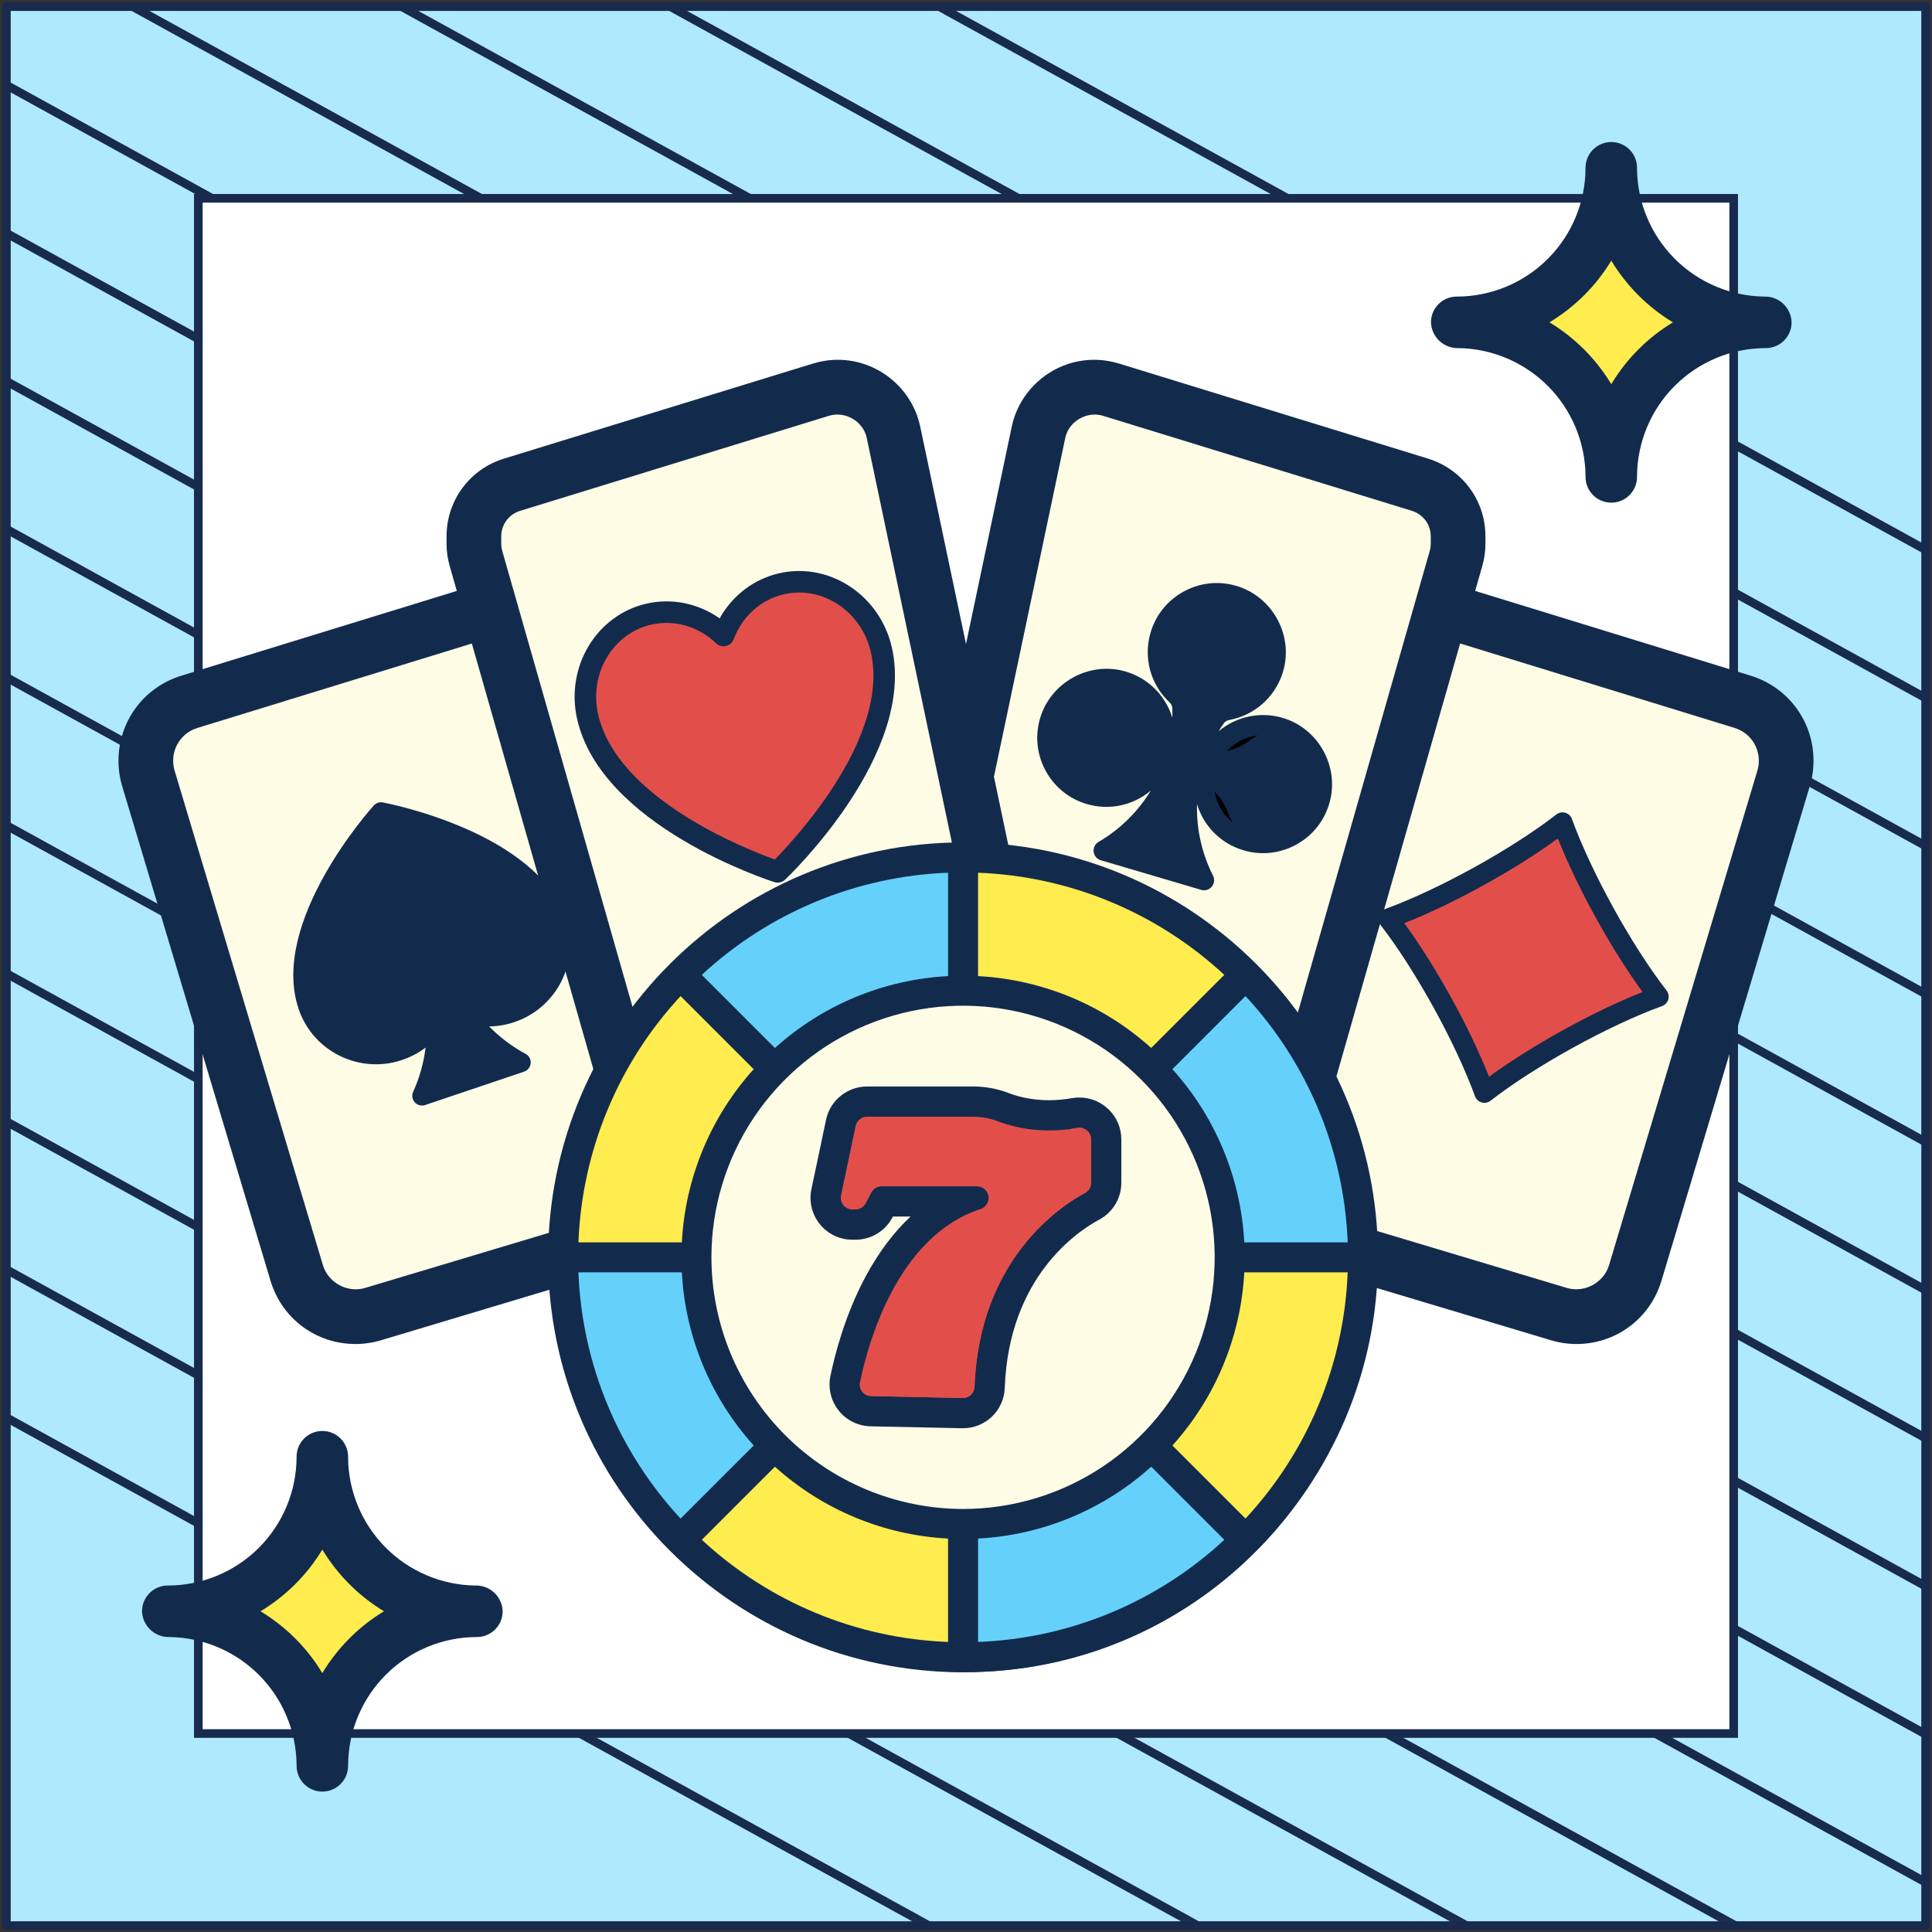 <?xml version="1.0" encoding="UTF-8"?> <svg xmlns="http://www.w3.org/2000/svg" width="302" height="302" viewBox="0 0 302 302" fill="none"><rect x="0" y="0" width="302" height="302" fill="#333333" stroke="none"/><path d="M301 1.038H1V301H301V1.038Z" fill="#AEE9FE" stroke="#182A4D" stroke-width="1.346" stroke-linejoin="round"></path><mask id="mask0_2097_5102" style="mask-type:luminance" maskUnits="userSpaceOnUse" x="1" y="1" width="300" height="300"><path d="M301 1H1V300.962H301V1Z" fill="white"></path></mask><g mask="url(#mask0_2097_5102)"><path d="M-285.023 64.085L219.795 342.085" stroke="#182A4D" stroke-width="1.346" stroke-miterlimit="10"></path><path d="M-263.955 52.544L240.932 330.581" stroke="#182A4D" stroke-width="1.346" stroke-miterlimit="10"></path><path d="M-242.82 41.04L261.998 319.04" stroke="#182A4D" stroke-width="1.346" stroke-miterlimit="10"></path><path d="M-221.682 29.536L283.136 307.536" stroke="#182A4D" stroke-width="1.346" stroke-miterlimit="10"></path><path d="M-200.546 18.032L304.272 296.032" stroke="#182A4D" stroke-width="1.346" stroke-miterlimit="10"></path><path d="M-179.41 6.528L325.408 284.528" stroke="#182A4D" stroke-width="1.346" stroke-miterlimit="10"></path><path d="M-158.273 -5.014L346.545 273.024" stroke="#182A4D" stroke-width="1.346" stroke-miterlimit="10"></path><path d="M-137.205 -16.517L367.613 261.483" stroke="#182A4D" stroke-width="1.346" stroke-miterlimit="10"></path><path d="M-116.069 -28.021L388.748 249.979" stroke="#182A4D" stroke-width="1.346" stroke-miterlimit="10"></path><path d="M-94.933 -39.525L409.886 238.475" stroke="#182A4D" stroke-width="1.346" stroke-miterlimit="10"></path><path d="M-73.796 -51.029L431.023 226.971" stroke="#182A4D" stroke-width="1.346" stroke-miterlimit="10"></path><path d="M-52.66 -62.533L452.158 215.467" stroke="#182A4D" stroke-width="1.346" stroke-miterlimit="10"></path><path d="M-31.591 -74.075L473.227 203.963" stroke="#182A4D" stroke-width="1.346" stroke-miterlimit="10"></path><path d="M-10.455 -85.579L494.363 192.422" stroke="#182A4D" stroke-width="1.346" stroke-miterlimit="10"></path></g><path d="M271 31H31V270.975H271V31Z" fill="white" stroke="#182A4D" stroke-width="1.346" stroke-miterlimit="10"></path><path d="M279.206 118.933C279.206 119.873 279.078 120.813 278.779 121.711L255.616 198.977C254.42 203.036 250.659 205.814 246.428 205.814C245.488 205.814 244.548 205.686 243.65 205.43L210.787 195.558C210.53 186.241 208.137 177.438 204.077 169.617L225.317 95.215L272.411 109.702C276.428 110.942 279.206 114.702 279.206 118.933Z" fill="#FFFCE5"></path><path d="M227.923 83.847V84.958C227.923 85.77 227.795 86.539 227.581 87.309L225.316 95.215L204.076 169.617C194.546 151.412 175.999 138.719 154.375 137.523L150.999 121.411L162.324 67.565C163.179 63.462 166.811 60.513 171.042 60.513C171.897 60.513 172.794 60.642 173.649 60.898L221.94 75.77C225.487 76.881 227.923 80.129 227.923 83.847Z" fill="#FFFCE5"></path><path d="M150.999 121.411L154.375 137.523C153.264 137.48 152.153 137.437 150.999 137.437C127.965 137.437 107.922 150.472 97.922 169.617L76.682 95.215L74.417 87.309C74.203 86.539 74.075 85.77 74.075 84.958V83.847C74.075 80.129 76.511 76.881 80.058 75.77L128.349 60.898C129.204 60.642 130.101 60.513 130.956 60.513C135.187 60.513 138.819 63.462 139.674 67.565L150.999 121.411Z" fill="#FFFCE5"></path><path d="M76.682 95.215L97.922 169.617C93.862 177.438 91.469 186.241 91.213 195.558L58.349 205.43C57.451 205.686 56.511 205.814 55.571 205.814C51.34 205.814 47.58 203.036 46.383 198.977L23.22 121.711C22.921 120.813 22.793 119.873 22.793 118.933C22.793 114.702 25.571 110.942 29.588 109.702L76.682 95.215Z" fill="#FFFCE5"></path><path d="M97.922 169.617C107.922 150.472 127.965 137.437 151 137.437C152.153 137.437 153.265 137.48 154.376 137.523C176 138.719 194.547 151.412 204.077 169.617C208.137 177.438 210.53 186.241 210.787 195.558C210.829 196.113 210.829 196.711 210.829 197.267C210.829 230.301 184.034 257.097 151 257.097C117.965 257.097 91.17 230.301 91.17 197.267C91.17 196.711 91.17 196.113 91.213 195.558C91.469 186.241 93.862 177.438 97.922 169.617Z" fill="#FFEC4E"></path><path d="M150.999 240.002C174.601 240.002 193.735 220.869 193.735 197.267C193.735 173.665 174.601 154.531 150.999 154.531C127.397 154.531 108.264 173.665 108.264 197.267C108.264 220.869 127.397 240.002 150.999 240.002Z" fill="#FFFCE5"></path><path d="M273.646 105.617L230.59 92.369L231.701 88.48C232.03 87.339 232.197 86.159 232.197 84.971V83.847C232.197 78.232 228.59 73.347 223.214 71.685L174.893 56.821C173.637 56.437 172.337 56.24 171.034 56.24C164.85 56.24 159.431 60.633 158.153 66.689L151 100.668L143.846 66.689C142.568 60.633 137.153 56.24 130.969 56.24C129.662 56.24 128.367 56.437 127.102 56.821L78.781 71.689C73.409 73.347 69.802 78.232 69.802 83.847V84.971C69.802 86.159 69.969 87.343 70.289 88.467L71.405 92.369L28.357 105.617C22.473 107.424 18.52 112.77 18.52 118.924C18.52 120.288 18.72 121.638 19.109 122.929L42.289 200.212C44.067 206.118 49.404 210.088 55.575 210.088C56.917 210.088 58.259 209.891 59.558 209.502L87.101 201.242C89.166 234.738 116.995 261.37 151 261.37C185.004 261.37 212.833 234.738 214.902 201.242L242.449 209.502C243.74 209.891 245.082 210.088 246.424 210.088C252.595 210.088 257.932 206.118 259.71 200.203L282.885 122.933C283.279 121.638 283.48 120.288 283.48 118.924C283.48 112.77 279.526 107.424 273.646 105.617ZM166.517 68.45C167.055 65.873 169.876 64.227 172.389 64.988L220.701 79.851C222.466 80.398 223.65 82.001 223.65 83.847V84.971C223.65 85.364 223.594 85.749 223.487 86.125L202.564 159.348C192.175 145.258 176.213 135.531 157.923 133.557L155.367 121.416L166.517 68.45ZM146.726 244.058V252.605C139.717 252.067 133.085 250.221 127.038 247.31L131.32 239.9C136.085 242.109 141.264 243.562 146.726 244.058ZM155.273 244.058C160.735 243.562 165.914 242.109 170.679 239.9L174.961 247.31C168.914 250.216 162.286 252.067 155.273 252.605V244.058ZM151 235.729C129.79 235.729 112.538 218.477 112.538 197.267C112.538 176.057 129.79 158.805 151 158.805C172.209 158.805 189.461 176.057 189.461 197.267C189.461 218.477 172.209 235.729 151 235.729ZM178.081 158.908L182.376 151.463C188.021 155.344 192.914 160.237 196.799 165.886L189.355 170.181C186.265 165.818 182.449 162.002 178.081 158.908ZM170.679 154.634C165.914 152.425 160.735 150.972 155.273 150.476V141.929C162.282 142.467 168.914 144.314 174.961 147.224L170.679 154.634ZM146.726 150.476C141.264 150.972 136.085 152.425 131.32 154.634L127.038 147.224C133.085 144.318 139.713 142.467 146.726 141.929V150.476ZM119.619 151.467L123.914 158.912C119.546 162.006 115.73 165.818 112.636 170.19L105.191 165.895C109.08 160.241 113.974 155.348 119.619 151.467ZM100.952 173.305L108.362 177.587C106.153 182.352 104.7 187.532 104.204 192.994H95.657C96.195 185.985 98.046 179.352 100.952 173.305ZM104.208 201.541C104.704 207.002 106.157 212.182 108.367 216.947L100.956 221.229C98.05 215.182 96.2 208.554 95.661 201.541H104.208ZM197.791 201.541H206.338C205.799 208.549 203.953 215.182 201.043 221.229L193.632 216.947C195.842 212.182 197.295 207.002 197.791 201.541ZM197.791 192.994C197.295 187.532 195.842 182.352 193.632 177.587L201.043 173.305C203.949 179.352 205.799 185.981 206.338 192.994H197.791ZM78.349 83.847C78.349 82.001 79.533 80.398 81.294 79.856L129.602 64.988C132.153 64.223 134.94 65.873 135.482 68.45L149.123 133.258C128.747 133.852 110.764 143.976 99.431 159.344L78.507 86.112C78.405 85.745 78.349 85.36 78.349 84.971V83.847ZM57.105 201.314C54.298 202.16 51.302 200.511 50.473 197.75L27.293 120.463C27.144 119.967 27.067 119.45 27.067 118.924C27.067 116.548 28.588 114.484 30.866 113.788L73.755 100.591L83.905 136.113L89.564 155.959L89.448 155.553L93.383 169.331C89.952 176.378 87.768 184.117 87.136 192.31L57.105 201.314ZM105.2 228.648L112.644 224.353C115.738 228.72 119.55 232.537 123.922 235.631L119.627 243.075C113.974 239.186 109.08 234.293 105.2 228.648ZM182.38 243.067L178.085 235.622C182.453 232.528 186.269 228.716 189.363 224.344L196.808 228.639C192.919 234.293 188.026 239.186 182.38 243.067ZM274.702 120.471L251.522 197.746C250.693 200.506 247.684 202.156 244.894 201.314L214.846 192.301C214.214 184.109 212.03 176.369 208.598 169.322L228.24 100.582L271.133 113.783C273.411 114.484 274.932 116.548 274.932 118.924C274.932 119.45 274.855 119.967 274.702 120.471Z" fill="#122B4D"></path><path d="M60.381 126.86C59.815 126.732 59.235 126.928 58.863 127.372C56.01 130.774 44.23 145.771 48.062 157.135C50.054 163.041 56.448 166.216 62.345 164.227C64.275 163.577 65.911 162.452 67.169 161.028C67.529 160.619 68.207 160.898 68.196 161.446C68.146 164.047 67.692 166.597 66.875 169.01C66.563 169.932 67.458 170.814 68.374 170.505L79.047 166.905C79.964 166.596 80.141 165.352 79.334 164.808C77.247 163.398 75.361 161.667 73.757 159.658C73.417 159.231 73.779 158.601 74.312 158.699C76.13 159.036 78.054 158.929 79.93 158.297C85.827 156.308 88.992 149.909 87.001 144.002C83.168 132.639 64.711 127.84 60.381 126.86Z" fill="#122B4D"></path><path d="M59.84 125.431C59.318 125.332 58.783 125.513 58.427 125.907C57.76 126.648 42.126 144.215 46.678 157.712C48.921 164.363 56.176 167.943 62.85 165.692C64.194 165.239 65.429 164.583 66.524 163.748C66.235 166.133 65.581 168.473 64.582 170.661C64.33 171.212 64.43 171.86 64.836 172.31C65.242 172.761 65.876 172.926 66.451 172.733L81.926 167.514C82.5 167.32 82.905 166.804 82.955 166.2C83.005 165.596 82.692 165.019 82.158 164.733C80.054 163.606 78.127 162.151 76.46 160.443C77.791 160.43 79.121 160.205 80.414 159.768C87.089 157.517 90.694 150.275 88.451 143.624C83.899 130.127 60.82 125.616 59.84 125.431ZM79.443 156.887C77.413 157.572 75.266 157.573 73.235 156.892C72.614 156.683 71.929 156.896 71.535 157.42C71.142 157.944 71.129 158.662 71.503 159.2C73.24 161.702 75.418 163.896 77.901 165.662L68.533 168.822C69.451 165.873 69.853 162.765 69.705 159.68C69.673 159.023 69.221 158.46 68.586 158.287C67.95 158.114 67.275 158.37 66.915 158.921C65.71 160.761 63.968 162.106 61.879 162.811C56.793 164.526 51.266 161.803 49.559 156.74C46.023 146.256 57.409 131.83 60.122 128.6C64.237 129.528 82.034 134.112 85.57 144.596C87.277 149.658 84.528 155.172 79.443 156.887Z" fill="#122B4D"></path><path d="M91.558 111.924C89.939 104.853 94.326 97.817 101.356 96.207C104.84 95.41 108.317 96.098 111.137 97.854C112.183 98.505 113.571 98.187 114.229 97.146C116.004 94.338 118.836 92.206 122.32 91.408C129.35 89.799 136.361 94.226 137.979 101.297C141.006 114.519 126.734 130.446 122.574 134.745C121.901 135.44 120.888 135.672 119.98 135.339C114.365 133.277 94.585 125.146 91.558 111.924Z" fill="#E24F4B"></path><path d="M121.785 89.612C117.83 90.517 114.482 93.089 112.491 96.661C109.143 94.311 105.011 93.452 101.055 94.357C93.211 96.153 88.352 104.265 90.223 112.44C94.033 129.085 119.948 137.536 121.049 137.888C121.342 137.981 121.648 137.991 121.937 137.925C122.226 137.859 122.497 137.717 122.719 137.505C123.558 136.71 143.215 117.826 139.405 101.181C137.534 93.006 129.629 87.816 121.785 89.612ZM121.119 134.35C116.488 132.687 96.506 124.801 93.504 111.689C92.047 105.323 95.772 99.02 101.807 97.638C105.389 96.818 109.176 97.908 111.94 100.554C112.349 100.945 112.927 101.105 113.479 100.979C114.031 100.852 114.483 100.457 114.681 99.926C116.018 96.342 118.954 93.713 122.536 92.893C128.571 91.511 134.667 95.566 136.124 101.932C139.125 115.045 124.564 130.838 121.119 134.35Z" fill="#122B4D"></path><path d="M200.509 113.886C196.926 112.601 193.143 113.669 190.728 116.217C190.195 116.78 189.478 117.134 188.704 117.159C188.694 117.159 188.685 117.16 188.675 117.16C188.016 117.181 187.568 116.492 187.846 115.895C188.458 114.583 189.177 113.345 189.987 112.187C190.427 111.557 191.103 111.148 191.858 111.008C195.317 110.369 198.276 107.771 199.144 104.059C200.206 99.521 197.569 94.779 193.157 93.281C188.183 91.592 182.851 94.389 181.379 99.378C180.364 102.814 181.458 106.366 183.9 108.665C184.454 109.186 184.794 109.892 184.822 110.652C184.873 112.068 184.804 113.501 184.605 114.938C184.515 115.591 183.764 115.925 183.223 115.55C183.214 115.545 183.206 115.539 183.198 115.533C182.562 115.092 182.153 114.406 182.011 113.645C181.367 110.193 178.77 107.241 175.064 106.375C170.526 105.313 165.785 107.95 164.286 112.363C162.598 117.337 165.395 122.668 170.383 124.141C173.809 125.152 177.348 124.068 179.648 121.643C180.183 121.079 180.902 120.724 181.679 120.699C181.688 120.699 181.697 120.699 181.706 120.698C182.365 120.678 182.812 121.366 182.534 121.964C180.676 125.967 177.829 129.29 174.382 131.723C173.693 132.209 173.882 133.281 174.692 133.52L186.08 136.882C186.889 137.12 187.63 136.323 187.315 135.54C185.742 131.626 185.156 127.29 185.77 122.919C185.861 122.266 186.61 121.931 187.152 122.306C187.16 122.311 187.167 122.316 187.175 122.321C187.814 122.764 188.225 123.453 188.368 124.217C188.982 127.502 191.366 130.334 194.791 131.345C199.78 132.818 205.024 129.86 206.307 124.767C207.445 120.248 204.896 115.459 200.509 113.886Z" fill="#122B4D"></path><path d="M200.509 113.886C196.927 112.601 193.144 113.67 190.729 116.217C190.195 116.78 189.479 117.134 188.704 117.159C188.694 117.16 188.489 117.151 188.404 117.127C188.404 117.127 191.552 118.552 195.207 115.841C197.363 114.242 199.278 113.892 201.458 114.297C201.151 114.145 200.837 114.004 200.509 113.886Z" fill="black"></path><path d="M195.315 131.483C191.609 130.616 189.012 127.665 188.368 124.214C188.226 123.452 187.816 122.765 187.179 122.324C187.172 122.318 186.994 122.213 186.91 122.187C186.91 122.187 190.328 122.7 191.925 126.962C192.866 129.475 194.284 130.809 196.334 131.653C195.994 131.614 195.654 131.562 195.315 131.483Z" fill="black"></path><path d="M201.089 112.406C197.439 111.098 193.397 111.854 190.478 114.318C190.734 113.897 191.004 113.483 191.287 113.079C191.481 112.801 191.792 112.61 192.162 112.542C196.383 111.762 199.742 108.558 200.72 104.379C201.968 99.042 198.878 93.481 193.686 91.718C190.871 90.762 187.872 90.987 185.239 92.352C182.606 93.716 180.693 96.035 179.853 98.879C178.696 102.799 179.831 106.98 182.814 109.789C183.08 110.04 183.234 110.362 183.246 110.695C183.264 111.192 183.266 111.689 183.252 112.185C182.139 108.531 179.155 105.7 175.38 104.817C170.043 103.569 164.482 106.658 162.718 111.851C161.763 114.665 161.988 117.665 163.353 120.297C164.718 122.931 167.036 124.843 169.88 125.683C173.4 126.722 177.136 125.911 179.895 123.571C177.894 126.863 175.078 129.645 171.722 131.602C171.18 131.918 170.878 132.525 170.954 133.148C171.029 133.77 171.467 134.289 172.068 134.466L174.475 135.177L185.362 138.39L187.769 139.101C188.37 139.278 189.02 139.081 189.421 138.599C189.822 138.117 189.899 137.443 189.615 136.884C187.859 133.418 187.006 129.553 187.113 125.702C188.159 129.165 190.856 131.875 194.376 132.914C197.221 133.753 200.206 133.406 202.782 131.936C205.358 130.467 207.176 128.07 207.901 125.188C209.241 119.871 206.249 114.256 201.089 112.406ZM182.866 99.769C183.461 97.753 184.817 96.109 186.685 95.141C188.456 94.223 190.463 94.032 192.37 94.596C192.472 94.626 192.574 94.658 192.675 94.693C196.355 95.942 198.544 99.883 197.66 103.664C196.967 106.627 194.585 108.899 191.591 109.452C190.405 109.671 189.382 110.32 188.711 111.279C187.624 112.835 186.705 114.508 185.978 116.256C186.317 114.39 186.454 112.483 186.385 110.581C186.342 109.417 185.839 108.322 184.967 107.501C182.852 105.509 182.046 102.546 182.866 99.769ZM185.464 135.145L176.152 132.396C179.769 129.595 182.632 125.876 184.387 121.646C183.564 126.151 183.948 130.828 185.464 135.145ZM201.225 129.208C199.398 130.25 197.282 130.496 195.265 129.901C192.499 129.085 190.45 126.81 189.918 123.965C189.694 122.761 189.038 121.73 188.072 121.06C187.673 120.784 187.254 120.509 186.824 120.244C186.704 120.17 186.576 120.113 186.444 120.074C186.094 119.97 185.714 119.991 185.371 120.14C185.059 120.276 184.804 120.507 184.639 120.794C184.655 120.463 184.567 120.131 184.379 119.847C184.094 119.418 183.617 119.156 183.102 119.145C182.598 119.135 182.096 119.137 181.611 119.153C180.437 119.191 179.326 119.701 178.483 120.589C176.492 122.689 173.536 123.487 170.77 122.67C168.753 122.075 167.11 120.719 166.142 118.851C165.175 116.985 165.015 114.858 165.693 112.861C166.943 109.181 170.883 106.991 174.665 107.876C177.622 108.568 179.893 110.944 180.45 113.931C180.674 115.131 181.328 116.161 182.29 116.829C182.691 117.106 183.112 117.382 183.543 117.648C183.982 117.919 184.525 117.958 184.998 117.752C185.31 117.615 185.565 117.384 185.73 117.096C185.713 117.427 185.801 117.76 185.989 118.044C186.274 118.474 186.751 118.737 187.267 118.747C187.773 118.758 188.276 118.755 188.763 118.739C189.935 118.701 191.043 118.192 191.883 117.305C193.973 115.1 197.17 114.338 200.029 115.363C203.684 116.674 205.804 120.652 204.855 124.421C204.34 126.466 203.051 128.166 201.225 129.208Z" fill="#122B4D"></path><path d="M245.068 130.013C248.162 137.825 253.516 147.528 258.474 154.31C259.064 155.116 258.736 156.25 257.808 156.618C249.997 159.712 240.294 165.068 233.513 170.028C232.707 170.618 231.572 170.29 231.205 169.361C228.112 161.55 222.758 151.846 217.799 145.064C217.209 144.258 217.537 143.124 218.465 142.756C226.276 139.662 235.979 134.307 242.76 129.346C243.566 128.757 244.701 129.084 245.068 130.013Z" fill="#E24F4B"></path><path d="M215.766 144.549C221.189 151.524 227.548 163.047 230.558 171.352C230.729 171.825 231.116 172.187 231.599 172.326C232.082 172.466 232.602 172.366 232.999 172.057C239.973 166.635 251.496 160.276 259.802 157.266C260.274 157.095 260.636 156.708 260.776 156.225C260.915 155.742 260.815 155.221 260.507 154.825C255.084 147.85 248.725 136.328 245.716 128.022C245.544 127.549 245.157 127.187 244.674 127.048C244.192 126.908 243.671 127.008 243.274 127.317C236.3 132.74 224.777 139.098 216.471 142.108C215.999 142.279 215.637 142.667 215.497 143.149C215.358 143.632 215.458 144.153 215.766 144.549ZM243.513 131.069C246.596 138.827 251.834 148.319 256.755 155.064C248.997 158.147 239.504 163.385 232.76 168.306C229.677 160.547 224.439 151.055 219.518 144.311C227.277 141.228 236.769 135.989 243.513 131.069Z" fill="#122B4D"></path><path d="M23.072 251.869C30.317 251.869 37.265 254.747 42.388 259.87C47.51 264.992 50.388 271.94 50.388 279.185C50.388 271.94 53.266 264.992 58.389 259.87C63.512 254.747 70.46 251.869 77.704 251.869C70.46 251.869 63.512 248.991 58.389 243.868C53.266 238.746 50.388 231.798 50.388 224.553C50.388 231.798 47.51 238.746 42.388 243.868C37.265 248.991 30.317 251.869 23.072 251.869Z" fill="#FFEC4E"></path><path d="M26.532 255.894C31.778 255.98 36.784 258.108 40.486 261.826C44.188 265.544 46.295 270.559 46.359 275.806V276.027C46.359 277.095 46.784 278.119 47.539 278.874C48.294 279.63 49.318 280.054 50.386 280.054C51.454 280.054 52.478 279.63 53.233 278.874C53.989 278.119 54.413 277.095 54.413 276.027C54.413 270.687 56.534 265.566 60.31 261.791C64.086 258.015 69.207 255.894 74.546 255.894C75.614 255.894 76.639 255.469 77.394 254.714C78.149 253.959 78.573 252.935 78.573 251.867C78.557 251.317 78.432 250.775 78.205 250.274C77.977 249.773 77.653 249.321 77.25 248.947C76.846 248.572 76.373 248.281 75.856 248.091C75.34 247.901 74.79 247.816 74.24 247.84C68.993 247.755 63.985 245.625 60.282 241.906C56.58 238.186 54.474 233.168 54.413 227.92V227.707C54.413 226.639 53.989 225.614 53.233 224.859C52.478 224.104 51.454 223.68 50.386 223.68C49.318 223.68 48.294 224.104 47.539 224.859C46.784 225.614 46.359 226.639 46.359 227.707C46.359 230.351 45.839 232.969 44.827 235.411C43.815 237.854 42.332 240.074 40.462 241.943C38.593 243.813 36.373 245.296 33.931 246.308C31.488 247.319 28.87 247.84 26.226 247.84C25.158 247.84 24.134 248.264 23.379 249.02C22.623 249.775 22.199 250.799 22.199 251.867C22.219 252.416 22.347 252.956 22.575 253.455C22.804 253.955 23.128 254.404 23.531 254.778C23.933 255.152 24.405 255.443 24.92 255.635C25.435 255.826 25.983 255.914 26.532 255.894ZM50.386 242.227C52.773 246.17 56.077 249.477 60.018 251.867C56.071 254.259 52.765 257.576 50.386 261.531C47.998 257.572 44.681 254.255 40.722 251.867C44.678 249.486 47.995 246.177 50.386 242.227Z" fill="#122B4D"></path><path d="M224.553 50.389C231.797 50.389 238.745 53.267 243.868 58.39C248.991 63.513 251.869 70.46 251.869 77.705C251.869 70.46 254.747 63.513 259.87 58.39C264.992 53.267 271.94 50.389 279.185 50.389C271.94 50.389 264.992 47.511 259.87 42.388C254.747 37.266 251.869 30.318 251.869 23.073C251.869 30.318 248.991 37.266 243.868 42.388C238.745 47.511 231.797 50.389 224.553 50.389Z" fill="#FFEC4E"></path><path d="M228.012 54.414C233.259 54.5 238.264 56.629 241.967 60.346C245.669 64.064 247.776 69.079 247.84 74.326V74.547C247.84 75.615 248.264 76.639 249.019 77.394C249.774 78.15 250.799 78.574 251.867 78.574C252.935 78.574 253.959 78.15 254.714 77.394C255.469 76.639 255.893 75.615 255.893 74.547C255.893 69.207 258.015 64.086 261.79 60.311C265.566 56.535 270.687 54.414 276.027 54.414C277.095 54.414 278.119 53.989 278.874 53.234C279.629 52.479 280.054 51.455 280.054 50.387C280.038 49.837 279.912 49.295 279.685 48.794C279.458 48.292 279.133 47.841 278.73 47.467C278.327 47.092 277.853 46.801 277.337 46.611C276.82 46.421 276.271 46.336 275.721 46.36C270.473 46.275 265.465 44.145 261.763 40.426C258.06 36.706 255.955 31.688 255.893 26.44V26.227C255.893 25.159 255.469 24.134 254.714 23.379C253.959 22.624 252.935 22.2 251.867 22.2C250.799 22.2 249.774 22.624 249.019 23.379C248.264 24.134 247.84 25.159 247.84 26.227C247.84 28.871 247.319 31.489 246.307 33.931C245.296 36.374 243.813 38.594 241.943 40.463C240.073 42.333 237.854 43.816 235.411 44.828C232.968 45.839 230.35 46.36 227.706 46.36C226.638 46.36 225.614 46.784 224.859 47.54C224.104 48.295 223.68 49.319 223.68 50.387C223.699 50.936 223.827 51.476 224.056 51.975C224.284 52.475 224.609 52.925 225.011 53.298C225.414 53.672 225.886 53.963 226.401 54.155C226.916 54.346 227.463 54.434 228.012 54.414ZM251.867 40.747C254.253 44.69 257.558 47.997 261.499 50.387C257.551 52.779 254.246 56.096 251.867 60.051C249.478 56.092 246.161 52.775 242.203 50.387C246.159 48.006 249.476 44.697 251.867 40.747Z" fill="#122B4D"></path><path d="M180.012 167.068C186.832 173.886 191.076 182.859 192.022 192.456C192.968 202.054 190.557 211.682 185.2 219.701C179.843 227.72 171.87 233.634 162.642 236.434C153.413 239.234 143.5 238.747 134.589 235.057C125.679 231.367 118.325 224.701 113.778 216.196C109.232 207.691 107.775 197.873 109.656 188.414C111.538 178.956 116.64 170.442 124.095 164.324C131.55 158.205 140.895 154.861 150.539 154.861C156.014 154.855 161.436 155.929 166.493 158.024C171.551 160.119 176.145 163.192 180.012 167.068Z" fill="#FFFCE5"></path><path d="M213.055 196.54H192.218C192.225 191.066 191.15 185.644 189.055 180.586C186.961 175.528 183.887 170.934 180.012 167.068L194.746 152.334C200.559 158.133 205.169 165.024 208.311 172.61C211.453 180.197 213.065 188.329 213.055 196.54Z" fill="#65D1FB"></path><path d="M150.539 134.024V154.862C145.065 154.855 139.643 155.929 134.585 158.024C129.528 160.119 124.934 163.192 121.067 167.068L106.333 152.334C112.132 146.521 119.023 141.911 126.609 138.768C134.196 135.626 142.328 134.014 150.539 134.024Z" fill="#65D1FB"></path><path d="M121.068 226.012L106.334 240.746C100.521 234.947 95.911 228.056 92.769 220.47C89.626 212.884 88.014 204.751 88.025 196.54H108.862C108.855 202.014 109.93 207.436 112.024 212.494C114.119 217.552 117.192 222.146 121.068 226.012Z" fill="#65D1FB"></path><path d="M180.012 226.012L194.746 240.746C188.947 246.559 182.056 251.169 174.47 254.312C166.884 257.454 158.751 259.066 150.54 259.056V238.218C156.014 238.225 161.436 237.151 166.494 235.056C171.552 232.961 176.146 229.888 180.012 226.012Z" fill="#65D1FB"></path><path d="M150.539 238.218V259.056C142.328 259.066 134.196 257.454 126.609 254.312C119.023 251.169 112.132 246.559 106.333 240.746L121.067 226.012C124.934 229.888 129.528 232.961 134.585 235.056C139.643 237.151 145.065 238.225 150.539 238.218Z" fill="#FFEC4E"></path><path d="M192.218 196.54H213.055C213.065 204.751 211.453 212.884 208.311 220.47C205.169 228.056 200.559 234.947 194.746 240.746L180.012 226.012C183.887 222.146 186.961 217.552 189.055 212.494C191.15 207.436 192.225 202.014 192.218 196.54Z" fill="#FFEC4E"></path><path d="M194.746 152.334L180.012 167.068C176.146 163.192 171.552 160.119 166.494 158.024C161.436 155.929 156.014 154.855 150.54 154.862V134.024C158.751 134.014 166.884 135.626 174.47 138.768C182.056 141.911 188.947 146.521 194.746 152.334Z" fill="#FFEC4E"></path><path d="M106.334 152.334L121.068 167.068C117.192 170.934 114.119 175.528 112.024 180.586C109.93 185.644 108.855 191.066 108.862 196.54H88.025C88.014 188.329 89.626 180.197 92.769 172.61C95.911 165.024 100.521 158.133 106.334 152.334Z" fill="#FFEC4E"></path><path d="M150.54 131.68C114.776 131.68 85.68 160.776 85.68 196.54C85.68 232.304 114.776 261.4 150.54 261.4C186.303 261.4 215.4 232.304 215.4 196.54C215.4 160.776 186.303 131.68 150.54 131.68ZM152.884 136.419C167.211 136.967 180.867 142.633 191.375 152.388L179.95 163.813C172.483 157.076 162.927 153.111 152.884 152.581V136.419ZM148.195 136.419V152.581C138.152 153.111 128.596 157.077 121.129 163.814L109.704 152.388C120.212 142.633 133.868 136.967 148.195 136.419ZM106.388 155.705L117.813 167.13C111.076 174.597 107.11 184.153 106.581 194.196H90.418C90.967 179.868 96.633 166.212 106.388 155.705ZM90.418 198.884H106.581C107.11 208.928 111.076 218.484 117.814 225.951L106.388 237.375C96.633 226.868 90.967 213.212 90.418 198.884ZM148.195 256.661C133.868 256.113 120.212 250.447 109.704 240.692L121.129 229.267C128.596 236.004 138.152 239.97 148.195 240.499V256.661ZM111.207 196.54C111.207 188.761 113.514 181.156 117.836 174.688C122.158 168.22 128.3 163.178 135.488 160.201C142.675 157.224 150.583 156.445 158.213 157.963C165.843 159.481 172.851 163.227 178.352 168.727C183.853 174.228 187.599 181.237 189.117 188.867C190.634 196.496 189.856 204.405 186.879 211.592C183.902 218.779 178.86 224.922 172.392 229.244C165.924 233.566 158.319 235.873 150.54 235.873C140.112 235.861 130.114 231.713 122.74 224.34C115.366 216.966 111.219 206.968 111.207 196.54ZM152.884 256.661V240.499C162.927 239.969 172.483 236.003 179.95 229.266L191.375 240.692C180.868 250.447 167.211 256.113 152.884 256.661ZM194.691 237.375L183.267 225.951C190.004 218.484 193.969 208.928 194.499 198.884H210.661C210.113 213.212 204.447 226.868 194.691 237.375ZM194.499 194.196C193.969 184.152 190.003 174.596 183.265 167.13L194.691 155.705C204.447 166.212 210.113 179.868 210.661 194.196H194.499Z" fill="#122B4D"></path><path d="M150.513 222.472C150.473 222.472 150.432 222.472 150.391 222.471L136.102 222.172C134.385 222.137 132.785 221.346 131.713 220.003C130.642 218.662 130.226 216.928 130.572 215.248C131.217 212.106 132.774 205.948 135.948 200.003C138.329 195.541 141.167 191.992 144.433 189.381H139.103L138.818 189.923C137.817 191.824 135.861 193.004 133.714 193.004H133.246C131.5 193.004 129.867 192.227 128.767 190.87C127.667 189.514 127.242 187.756 127.602 186.048L129.886 175.196C130.445 172.542 132.819 170.616 135.531 170.616H152.129C153.935 170.616 155.71 170.946 157.405 171.597C158.788 172.128 161.056 172.762 164.004 172.762C165.224 172.762 166.467 172.65 167.7 172.43C168.037 172.369 168.382 172.339 168.724 172.339C171.907 172.339 174.497 174.926 174.497 178.106V184.876C174.497 187.008 173.331 188.956 171.452 189.961C168.056 191.777 156.924 199.09 156.276 216.921C156.163 220.034 153.632 222.472 150.513 222.472Z" fill="#122B4D"></path><path d="M135.532 174.56H152.129C153.45 174.56 154.758 174.805 155.99 175.279C158.225 176.137 162.669 177.337 168.395 176.313C169.518 176.112 170.553 176.964 170.553 178.105V184.875C170.553 185.547 170.185 186.165 169.592 186.482C165.937 188.437 153.063 196.724 152.335 216.777C152.299 217.77 151.468 218.548 150.475 218.527L136.186 218.228C135.048 218.204 134.208 217.156 134.437 216.041C135.669 210.043 140.234 193.241 153.281 188.989C154.027 188.745 154.528 188.044 154.528 187.259C154.528 186.252 153.712 185.435 152.705 185.435H137.824C137.147 185.435 136.525 185.81 136.21 186.409L135.328 188.085C135.012 188.684 134.391 189.059 133.714 189.059H133.247C132.089 189.059 131.224 187.993 131.463 186.86L133.747 176.008C133.925 175.164 134.669 174.56 135.532 174.56Z" fill="#E24F4B"></path><path d="M168.395 176.313C168.066 176.372 167.743 176.422 167.423 176.467V182.789C167.423 183.461 167.055 184.078 166.462 184.395C162.806 186.35 149.932 194.637 149.204 214.691C149.168 215.683 148.338 216.461 147.345 216.44L134.415 216.17C134.273 217.235 135.092 218.205 136.186 218.228L150.475 218.527C151.468 218.548 152.299 217.77 152.335 216.777C153.063 196.724 165.937 188.437 169.592 186.482C170.185 186.165 170.553 185.547 170.553 184.875V178.105C170.553 176.964 169.518 176.112 168.395 176.313Z" fill="#E24F4B"></path><path d="M168.724 171.556C168.336 171.556 167.945 171.591 167.562 171.659C166.375 171.872 165.178 171.979 164.005 171.979C161.176 171.979 159.007 171.374 157.686 170.866C155.901 170.181 154.032 169.833 152.129 169.833H135.531C132.451 169.833 129.755 172.02 129.121 175.034L126.836 185.886C126.428 187.827 126.91 189.823 128.16 191.363C129.41 192.903 131.264 193.786 133.247 193.786H133.714C136.153 193.786 138.374 192.446 139.511 190.287L139.576 190.163H142.334C139.657 192.664 137.283 195.841 135.258 199.634C132.038 205.666 130.46 211.907 129.806 215.09C129.414 216.999 129.886 218.967 131.102 220.491C132.319 222.016 134.136 222.914 136.087 222.955L150.375 223.253C150.422 223.254 150.468 223.255 150.514 223.255C154.056 223.254 156.93 220.484 157.059 216.949C157.691 199.535 168.518 192.417 171.822 190.65C173.955 189.509 175.28 187.297 175.28 184.875V178.105C175.28 174.494 172.339 171.556 168.724 171.556ZM173.715 184.875C173.715 186.718 172.707 188.402 171.083 189.27C167.594 191.137 156.157 198.644 155.495 216.892C155.397 219.582 153.209 221.689 150.514 221.69C150.479 221.69 150.444 221.689 150.408 221.688L136.119 221.39C134.634 221.359 133.252 220.675 132.325 219.515C131.4 218.355 131.04 216.857 131.339 215.405C131.976 212.305 133.512 206.229 136.639 200.371C138.96 196.023 141.747 192.53 144.922 189.992C145.182 189.784 145.282 189.435 145.172 189.122C145.062 188.808 144.766 188.598 144.434 188.598H139.104C138.814 188.598 138.547 188.759 138.412 189.016L138.126 189.558C137.261 191.201 135.571 192.221 133.714 192.221H133.247C131.738 192.221 130.326 191.549 129.375 190.377C128.424 189.205 128.057 187.685 128.368 186.208L130.653 175.357C131.135 173.063 133.187 171.398 135.531 171.398H152.129C153.839 171.398 155.52 171.711 157.124 172.327C158.57 172.882 160.936 173.544 164.005 173.544C165.271 173.544 166.56 173.429 167.838 173.2C168.13 173.148 168.428 173.121 168.724 173.121C171.476 173.121 173.715 175.357 173.715 178.106L173.715 184.875Z" fill="#122B4D"></path></svg> 